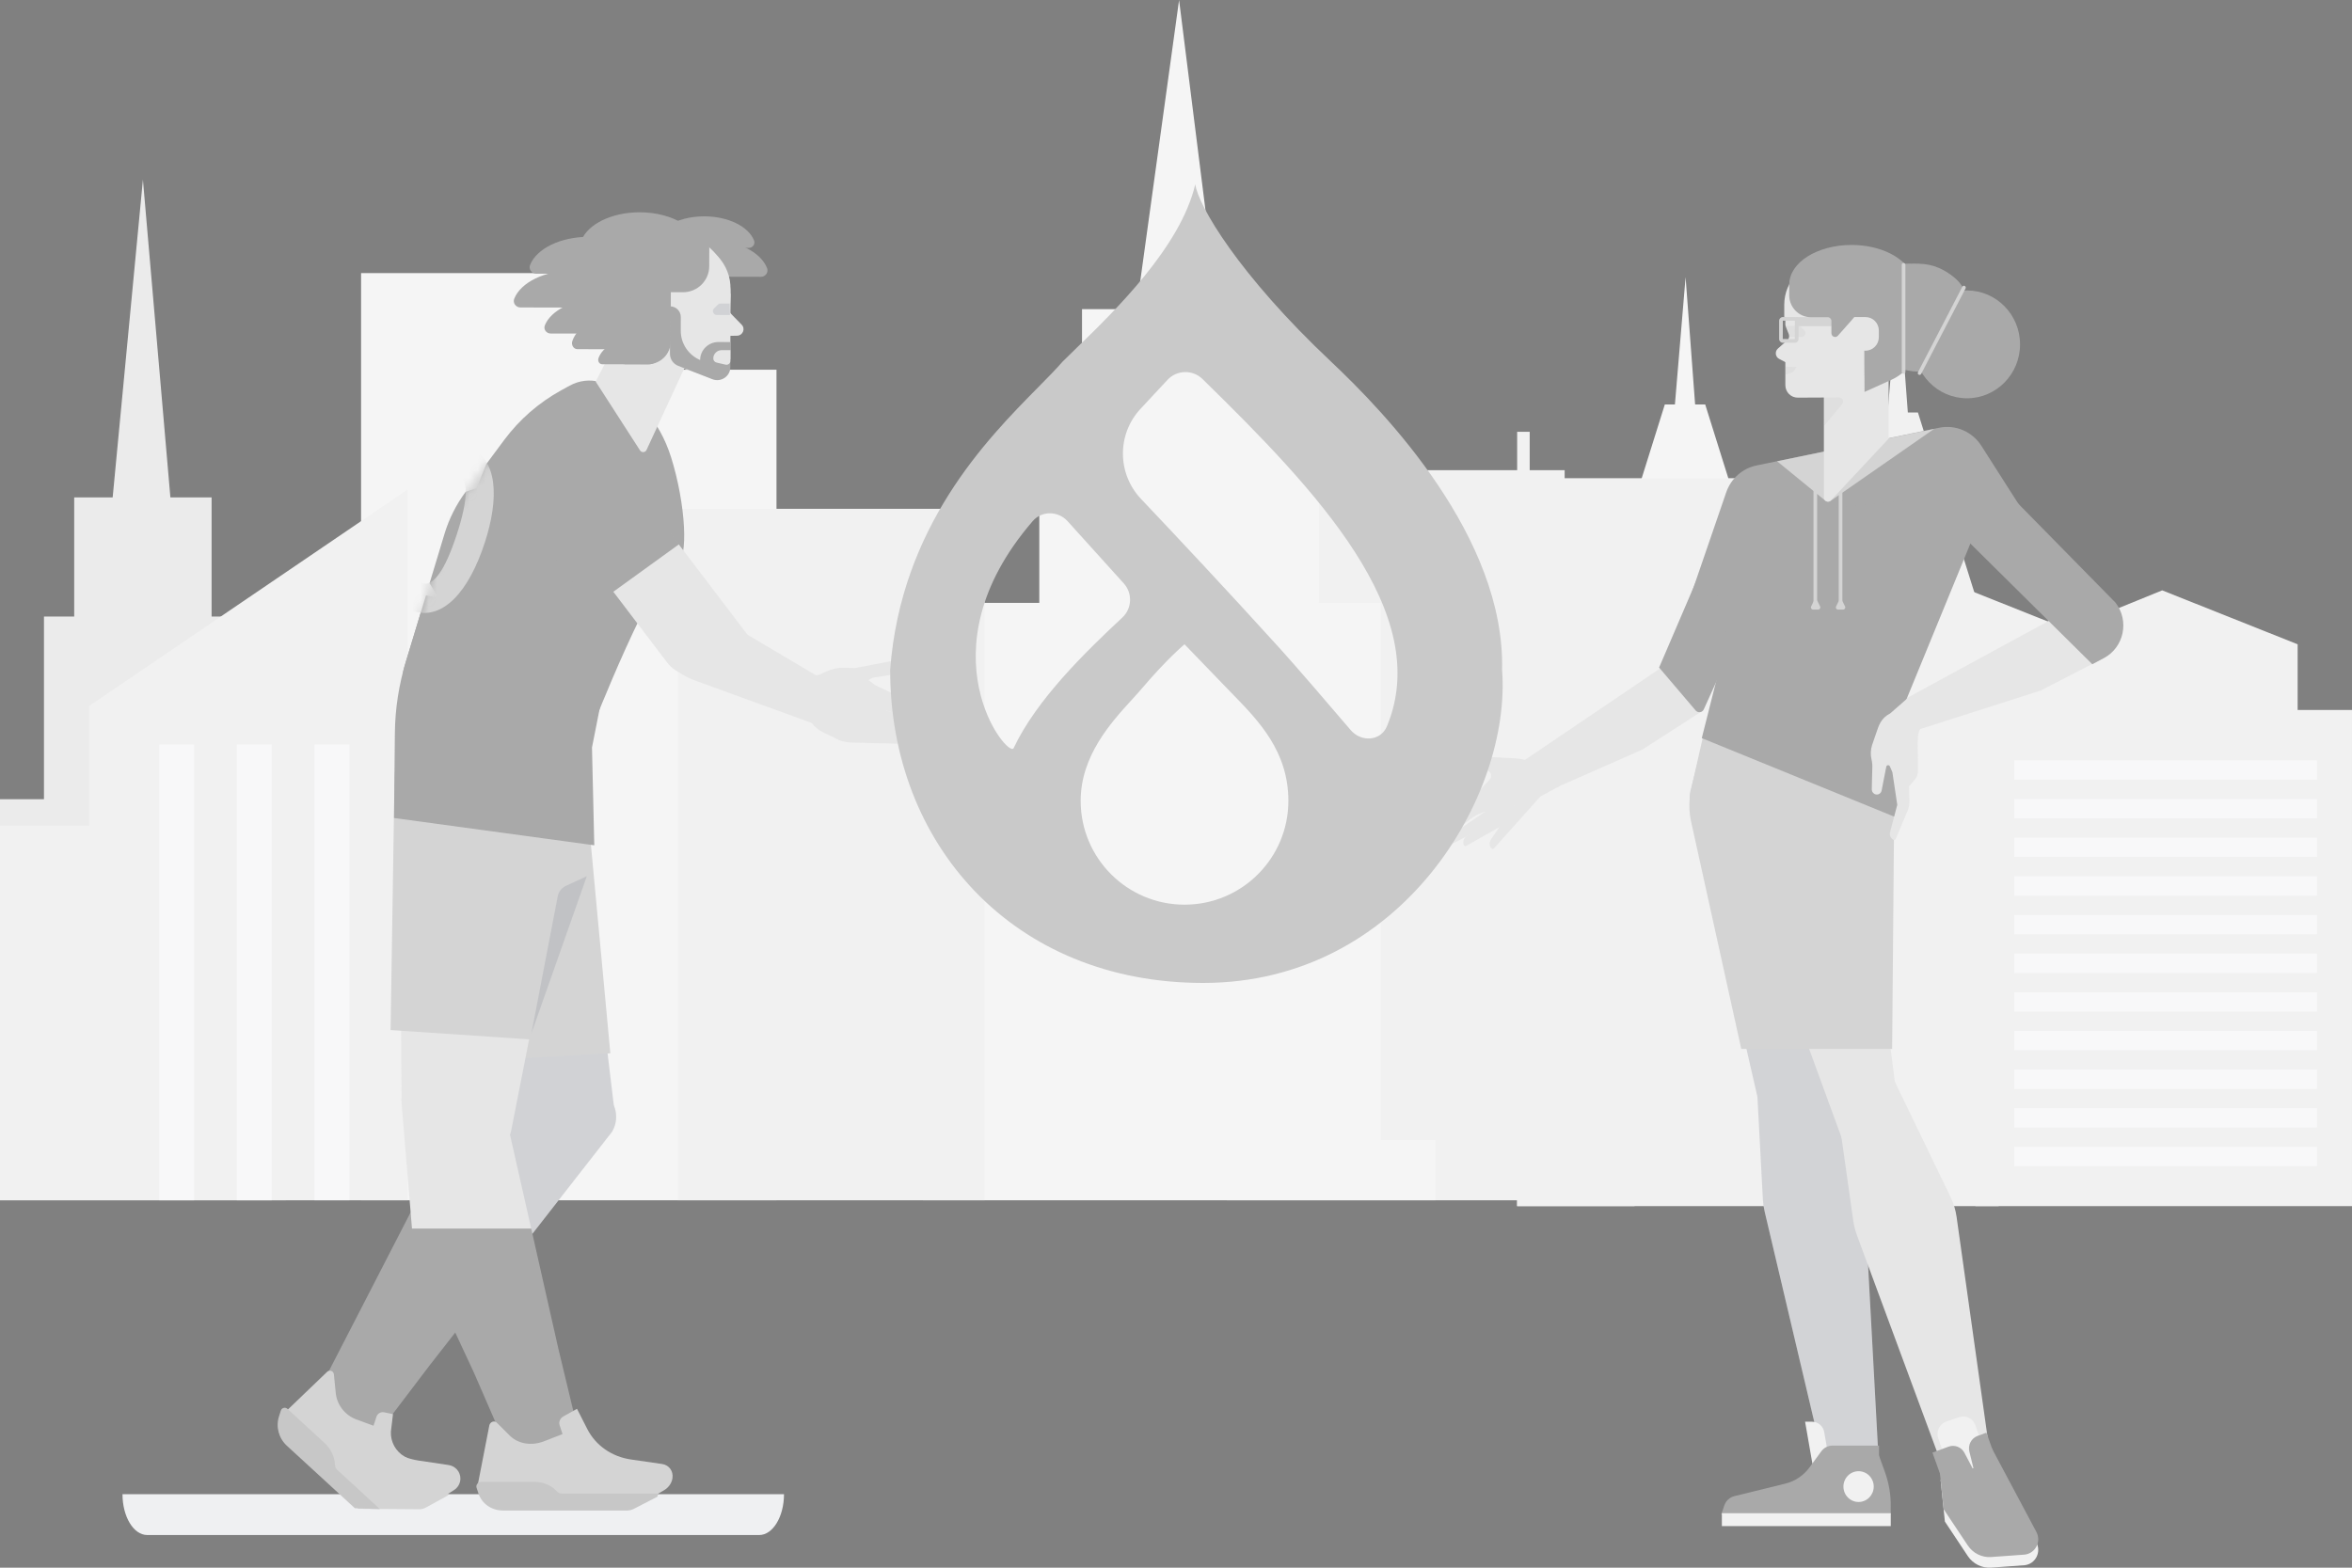 <svg width="288" height="192" viewBox="0 0 288 192" fill="none" xmlns="http://www.w3.org/2000/svg">
<rect x="0" y="0" width="288" height="192" fill="#808080" stroke="none"/>
<path d="M96 183C96 185.75 94.635 188 92.966 188H18.034C16.35 188 15 185.75 15 183H96Z" fill="#EFF0F2"/>
<g clip-path="url(#clip0_1073_15869)">
<path d="M35 97.883V147H0V97.883H5.384V75.508H9.084V60.916H13.796L17.5 22L20.864 60.916H25.912V75.508H29.616V97.883H35Z" fill="#EBEBEB"/>
<path d="M191.591 78.409V57.584H154.034V78.409H150.23V147.036H195.395V78.409H191.591Z" fill="#F1F1F1"/>
<path d="M216.217 73.202L208.801 49.537H207.565L206.399 33.938L205.092 49.537H203.856L196.44 73.202H193.968V160.761H218.689V73.202H216.217ZM78.443 45.278V33.445H44.213V162.654H95.082V45.278H78.443Z" fill="#F5F5F5"/>
<path d="M10.934 86.454V101.126H0V165.494H49.918V59.949L10.934 86.454Z" fill="#F1F1F1"/>
<path d="M169.099 139.622V73.834H161.492V52.062H156.263V37.864H149.131L144.377 0L139.148 37.864H132.492V52.062H127.262V73.834H119.656V140.095H113V150.507H175.754V139.622H169.099Z" fill="#F5F5F5"/>
<path d="M82.992 62.316H120.55V156.975H82.992V62.316Z" fill="#F1F1F1"/>
<path d="M29 91.188H33.279V165.968H29V91.188ZM19.492 91.188H23.771V165.968H19.492V91.188ZM38.509 91.188H42.787V165.968H38.509V91.188Z" fill="#F8F8F9"/>
<path d="M255.296 85.971V77.925L238.711 71.318L222.493 77.925V85.971H215.837V180.156H261.952V85.971H255.296Z" fill="#F1F1F1"/>
<path d="M220.592 92.143H257.674V94.509H220.592V92.143ZM220.592 96.876H257.674V99.242H220.592V96.876ZM220.592 101.608H257.674V103.975H220.592V101.608ZM220.592 106.341H257.674V108.708H220.592V106.341ZM220.592 111.074H257.674V113.44H220.592V111.074ZM220.592 115.807H257.674V118.173H220.592V115.807ZM220.592 120.54H257.674V122.906H220.592V120.54ZM220.592 125.273H257.674V127.639H220.592V125.273ZM220.592 130.006H257.674V132.372H220.592V130.006ZM220.592 134.739H257.674V137.105H220.592V134.739ZM220.592 139.471H257.674V141.838H220.592V139.471Z" fill="#F8F8F9"/>
</g>
<g clip-path="url(#clip1_1073_15869)">
<path d="M217.638 79.391V58.566H180.081V79.391H176.277V148.019H221.442V79.391H217.638Z" fill="#F1F1F1"/>
<path d="M242.265 74.184L234.849 50.52H233.612L232.447 34.92L231.14 50.52H229.904L222.488 74.184H220.016V161.744H244.737V74.184H242.265ZM104.49 46.26V34.428H70.261V163.637H121.13V46.26H104.49Z" fill="#F1F1F1"/>
<path d="M200.147 154.645V88.857H192.54V67.086H187.31V52.887H180.179L175.425 15.023L170.196 52.887H163.54V67.086H158.31V88.857H150.704V155.118H144.048V165.531H206.802V154.645H200.147Z" fill="#F1F1F1"/>
<path d="M281.344 86.955V78.909L264.759 72.303L248.541 78.909V86.955H241.885V181.14H288V86.955H281.344Z" fill="#F1F1F1"/>
<path d="M246.639 93.127H283.721V95.493H246.639V93.127ZM246.639 97.86H283.721V100.226H246.639V97.86ZM246.639 102.593H283.721V104.959H246.639V102.593ZM246.639 107.326H283.721V109.692H246.639V107.326ZM246.639 112.058H283.721V114.425H246.639V112.058ZM246.639 116.791H283.721V119.157H246.639V116.791ZM246.639 121.524H283.721V123.89H246.639V121.524ZM246.639 126.257H283.721V128.623H246.639V126.257ZM246.639 130.99H283.721V133.356H246.639V130.99ZM246.639 135.723H283.721V138.089H246.639V135.723ZM246.639 140.456H283.721V142.822H246.639V140.456Z" fill="#F8F8F9"/>
</g>
<g clip-path="url(#clip2_1073_15869)">
<path d="M68.464 88.78L70.504 96.562L75.334 136.816C75.334 136.816 61.934 139.313 61.895 139.08L49.08 97.636C48.298 95.107 49.893 92.464 52.514 91.944L68.464 88.78Z" fill="#E6E6E6"/>
<path d="M51.01 147.054L60.963 156.527L74.937 138.624C76.08 136.734 75.253 134.282 73.192 133.449L65.818 130.47L52.841 144.586C52.073 145.357 51.455 146.191 51.01 147.054Z" fill="#E6E6E6"/>
<path opacity="0.1" d="M74.937 138.624L62.745 154.244L52.575 167.271L48.425 172.737L44.724 177.612L44.253 178.23L44.09 178.45C44.013 178.414 43.402 178.163 42.556 177.823C42.225 177.689 41.863 177.541 41.479 177.389C40.8 177.111 40.067 176.816 39.37 176.538C37.795 175.902 36.433 175.361 36.433 175.361L36.492 175.249L37.469 173.351L38.112 172.101L39.415 169.568L39.822 168.784L41.184 166.134L43.683 161.286L51.01 147.054C51.277 146.539 51.602 146.033 51.987 145.545C52.25 145.218 52.535 144.896 52.843 144.587L60.889 135.831L49.082 97.635C48.299 95.11 49.892 92.464 52.512 91.945L68.465 88.779L70.506 96.565L75.163 135.378C75.593 136.39 75.561 137.59 74.937 138.624Z" fill="#1D2445"/>
<path d="M62.744 154.244L52.575 167.271L48.425 172.737L44.723 177.612L44.252 178.23L44.089 178.45C44.012 178.414 43.401 178.163 42.555 177.823C42.224 177.689 41.862 177.541 41.478 177.389C40.799 177.111 40.066 176.816 39.369 176.538C37.794 175.902 36.432 175.361 36.432 175.361L36.49 175.249L37.468 173.351L38.111 172.102L39.414 169.568L39.821 168.784L41.184 166.134L43.682 161.286L51.009 147.054C51.276 146.539 51.602 146.033 51.986 145.545L62.744 154.244Z" fill="#A9A9A9"/>
<path d="M49.495 81.71L51.526 74.988L53.509 72.919L52.6 71.434L54.428 65.385C54.987 63.534 55.864 61.792 57.02 60.236L58.357 59.779L59.562 56.814L61.742 53.881C63.598 51.383 65.976 49.311 68.715 47.804L69.753 47.233C70.891 46.607 72.239 46.43 73.488 46.795C77.803 48.056 80.749 51.49 82.173 56.002C83.96 61.663 84.364 68.599 82.843 69.002C80.095 69.73 72.475 89.226 72.475 89.226L53.014 86.995C50.435 86.7 48.752 84.171 49.495 81.71Z" fill="#A9A9A9"/>
<path d="M59.004 89.995L64.663 92.4C64.921 92.509 65.108 92.736 65.166 93.007L65.763 95.815C65.828 96.12 65.72 96.436 65.48 96.638L62.691 98.991C62.472 99.177 62.131 99.077 62.048 98.802L61.923 98.385C61.768 97.865 61.914 97.302 62.303 96.92L63.3 95.943L62.877 94.137L61.737 93.743L59.38 95.859C58.942 96.253 58.34 96.417 57.76 96.301L52.102 95.171L53.559 89.609L58.402 89.856C58.609 89.867 58.813 89.914 59.004 89.995Z" fill="#E6E6E6"/>
<path d="M79.415 33.873C79.421 31.372 82.72 29.351 86.784 29.361C90.25 29.369 93.153 30.851 93.928 32.839C94.129 33.354 93.727 33.906 93.169 33.904L79.415 33.873Z" fill="#A9A9A9"/>
<path d="M79.98 30.337C79.984 28.207 82.793 26.488 86.252 26.495C89.204 26.502 91.675 27.764 92.335 29.456C92.505 29.895 92.163 30.364 91.689 30.363L79.98 30.337Z" fill="#A9A9A9"/>
<path d="M89.361 35.443L89.394 44.841C89.364 45.952 88.247 46.711 87.187 46.341L77.359 42.91L89.361 35.443Z" fill="#E6E6E6"/>
<path d="M88.573 41.151L90.256 41.114C90.957 41.099 91.304 40.266 90.817 39.767L88.687 37.583L88.573 41.151Z" fill="#E6E6E6"/>
<path d="M83.812 29.573L83.596 29.567C82.681 29.543 81.92 30.256 81.895 31.16L81.737 36.849L89.405 37.056L89.449 35.463C89.537 32.297 87.013 29.659 83.812 29.573Z" fill="#E6E6E6"/>
<path d="M78.537 35.171L86.683 38.858L79.166 55.11C79.017 55.433 78.566 55.464 78.373 55.165L72.939 46.733L75.361 42.035L78.537 35.171Z" fill="#E6E6E6"/>
<path d="M89.285 42.017L84.479 41.887L84.646 35.842L89.453 35.973L89.285 42.017Z" fill="#E6E6E6"/>
<path d="M81.772 28.39L79.496 28.384C77.008 28.378 74.988 30.368 74.982 32.829L74.956 43.966L89.431 43.998L89.45 36.02C89.459 31.816 86.022 28.399 81.772 28.39Z" fill="#E6E6E6"/>
<path opacity="0.1" d="M89.344 37.175L88.243 37.172C88.115 37.172 87.992 37.222 87.901 37.312L87.442 37.764C87.137 38.064 87.351 38.579 87.781 38.58L89.38 38.583" fill="#1D2445"/>
<path d="M83.364 38.824L83.36 40.511C83.356 42.067 84.288 43.475 85.732 44.093C85.734 42.873 86.737 41.886 87.97 41.889L89.436 41.892L89.429 44.968C89.426 46.089 88.283 46.856 87.229 46.444L83.052 44.811C82.436 44.57 82.033 43.981 82.034 43.327L82.048 37.516C82.776 37.518 83.366 38.103 83.364 38.824Z" fill="#A9A9A9"/>
<path d="M87.747 44.407L88.854 44.662C89.148 44.73 89.43 44.509 89.431 44.21L89.434 42.886L88.373 42.883C87.804 42.882 87.342 43.337 87.341 43.899C87.34 44.141 87.508 44.352 87.747 44.407Z" fill="#E6E6E6"/>
<path d="M76.226 42.88L79.797 44.46L79.832 29.487C79.835 28.609 79.116 27.895 78.228 27.893L77.504 27.891C74.057 27.883 71.413 30.914 71.924 34.286L72.489 38.014C72.815 40.161 74.223 41.995 76.226 42.88Z" fill="#A9A9A9"/>
<path d="M76.528 29.897L82.157 29.91L82.13 41.831C82.126 43.37 80.862 44.615 79.306 44.611L76.494 44.605L76.528 29.897Z" fill="#A9A9A9"/>
<path d="M80.225 28.863L86.853 28.878L86.844 32.617C86.84 34.374 85.396 35.796 83.62 35.792L80.209 35.784L80.225 28.863Z" fill="#A9A9A9"/>
<path d="M77.475 37.687C77.481 35.185 74.192 33.15 70.128 33.141C66.661 33.133 63.752 34.602 62.968 36.587C62.765 37.101 63.164 37.654 63.722 37.655L77.475 37.687Z" fill="#A9A9A9"/>
<path d="M80.203 40.875C80.208 38.549 77.15 36.657 73.372 36.648C70.148 36.641 67.443 38.007 66.714 39.852C66.525 40.33 66.897 40.844 67.415 40.846L80.203 40.875Z" fill="#A9A9A9"/>
<path d="M78.424 42.78C80.385 42.784 80.994 40.173 79.237 39.312C78.28 38.843 77.12 38.566 75.869 38.564C73.067 38.557 70.715 39.924 70.081 41.77C69.916 42.247 70.239 42.761 70.69 42.763L78.424 42.78Z" fill="#A9A9A9"/>
<path d="M79.428 44.624C80.873 44.627 81.321 42.704 80.026 42.069C79.322 41.723 78.467 41.52 77.546 41.518C75.481 41.514 73.748 42.52 73.281 43.88C73.16 44.231 73.398 44.611 73.73 44.611L79.428 44.624Z" fill="#A9A9A9"/>
<path d="M79.415 33.554C79.421 31.053 76.131 29.018 72.067 29.009C68.601 29 65.691 30.47 64.907 32.454C64.704 32.968 65.103 33.522 65.661 33.523L79.415 33.554Z" fill="#A9A9A9"/>
<path d="M85.695 30.546C85.701 28.045 82.411 26.009 78.348 26C74.881 25.992 71.971 27.461 71.187 29.446C70.985 29.96 71.384 30.513 71.941 30.514L85.695 30.546Z" fill="#A9A9A9"/>
<path d="M71.267 91.773L74.737 129L57.714 129.956L52.791 95.55L71.267 91.773Z" fill="#D4D4D4"/>
<path d="M116.977 88.873C116.763 89.274 116.232 89.489 115.684 89.356L107.54 86.697L107.182 83.923L116.814 88.491C116.965 88.549 117.039 88.717 116.98 88.866C116.979 88.868 116.977 88.87 116.977 88.873Z" fill="#E6E6E6"/>
<path d="M115.431 89.405C115.28 89.834 114.788 90.124 114.226 90.073L105.773 88.638L105.002 85.946L115.213 89.052C115.371 89.088 115.469 89.243 115.433 89.399C115.433 89.401 115.432 89.403 115.431 89.405Z" fill="#E6E6E6"/>
<path d="M113.776 89.862C113.674 90.305 113.217 90.647 112.653 90.658L104.091 90.155L103.024 87.564L113.52 89.535C113.68 89.553 113.795 89.697 113.777 89.855C113.777 89.858 113.777 89.86 113.776 89.862Z" fill="#E6E6E6"/>
<path d="M111.45 90.299C111.382 90.727 110.957 91.069 110.402 91.098L104.143 90.936C102.786 90.901 101.537 90.12 100.931 88.928L100.675 88.422L111.172 89.992C111.332 90.004 111.456 90.138 111.45 90.291C111.45 90.293 111.45 90.296 111.45 90.299Z" fill="#E6E6E6"/>
<path d="M103.48 90.493L105.843 87.218C106.364 85.772 105.594 84.167 104.133 83.652L101.911 82.868C100.449 82.352 96.671 82.887 96.149 84.333L99.39 88.539C99.779 89.044 100.284 89.451 100.862 89.726L102.823 90.66C103.054 90.769 103.332 90.699 103.48 90.493Z" fill="#E6E6E6"/>
<path d="M100.041 82.768L107.171 85.283L106.638 85.063C106.587 85.042 106.538 85.017 106.49 84.987C105.999 84.686 105.849 84.047 106.152 83.561L106.157 83.543C106.349 83.24 106.665 83.033 107.023 82.976L108.735 82.713C109.168 82.652 109.579 82.474 109.918 82.201C110.144 82.007 110.33 81.778 110.417 81.537C110.464 81.408 110.483 81.277 110.465 81.144C110.462 81.126 110.459 81.108 110.454 81.091C110.388 80.875 110.159 80.751 109.939 80.815L104.707 81.818L103.437 81.78C102.658 81.753 101.883 81.91 101.177 82.238L100.116 82.736C100.091 82.748 100.067 82.758 100.041 82.768Z" fill="#E6E6E6"/>
<path d="M102.82 90.474C105.08 91.318 107.499 90.276 108.223 88.146C108.947 86.016 108.76 84.637 105.442 82.762C103.345 81.576 100.763 82.961 100.039 85.09C99.315 87.22 100.56 89.631 102.82 90.474Z" fill="#E6E6E6"/>
<path d="M102.806 84.417L87.996 75.648L80.752 79.503L82.343 81.716C83.269 82.514 84.349 83.118 85.517 83.49L100.521 88.954L102.806 84.417Z" fill="#E6E6E6"/>
<path d="M86.219 82.072C84.904 83.118 82.868 82.688 81.67 81.113L68.264 63.481C66.068 60.593 66.241 56.697 68.65 54.779L69.307 54.257C70.81 53.06 73.14 53.552 74.509 55.353L91.58 77.805L86.219 82.072Z" fill="#E6E6E6"/>
<path d="M66.151 89.907L70.995 95.785L62.598 138.446C62.237 140.279 60.348 141.395 58.546 140.839C56.597 140.238 54.166 139.438 52.271 138.806C50.429 138.192 49.185 136.49 49.172 134.566L48.869 90.559L66.151 89.907Z" fill="#E6E6E6"/>
<path d="M50.447 150.47V150.465L49.167 135.025C49.094 134.116 49.443 133.225 50.117 132.603L55.245 127.866C57.209 126.832 59.648 127.772 60.386 129.85L65.047 150.465C65.047 150.465 64.569 151.43 63.177 151.516C60.321 151.692 55.527 151.939 52.853 151.801C51.688 151.741 50.472 150.713 50.447 150.47Z" fill="#E6E6E6"/>
<path d="M71.52 93.207L65.252 127.326L47.828 126.152L48.313 95.025C48.336 93.526 49.603 92.34 51.117 92.4L71.52 93.207Z" fill="#D4D4D4"/>
<path d="M75.254 77.538L72.488 91.554L72.769 103.525L48.247 100.184L48.352 89.795C48.382 86.812 48.839 83.848 49.709 80.992L52.167 72.924L75.254 77.538Z" fill="#A9A9A9"/>
<path d="M60.707 58.483L71.424 50.734L83.174 66.637L72.457 74.386L60.707 58.483Z" fill="#A9A9A9"/>
<path opacity="0.1" d="M65.07 126.559L68.292 109.776C68.4 109.211 68.777 108.731 69.305 108.488L71.859 107.308L65.07 126.559Z" fill="#1D2445"/>
<mask id="mask0_1073_15869" style="mask-type:luminance" maskUnits="userSpaceOnUse" x="49" y="46" width="35" height="44">
<path d="M49.26 82.487L54.151 66.299C54.893 63.844 56.056 61.533 57.591 59.468L61.681 53.965C63.577 51.412 66.008 49.294 68.807 47.754L69.872 47.168C70.934 46.583 72.189 46.43 73.358 46.758C77.745 47.987 80.735 51.445 82.173 56.002C83.96 61.663 84.364 68.599 82.843 69.002C80.095 69.731 72.475 89.227 72.475 89.227L52.2 86.902C50.045 86.655 48.639 84.543 49.26 82.487Z" fill="white"/>
</mask>
<g mask="url(#mask0_1073_15869)">
<path d="M50.552 74.842C46.793 73.643 46.609 68.599 48.38 63.089C50.222 57.437 53.433 53.574 57.192 54.773C61.063 56.008 61.097 61.136 59.362 66.459C57.412 72.441 54.245 76.02 50.574 74.849L50.552 74.842ZM51.74 71.424C53.061 71.845 54.498 69.86 55.941 65.434C57.345 61.128 57.392 58.633 56.026 58.198C54.751 57.791 53.234 59.717 51.801 64.114C50.316 68.593 50.42 71.003 51.718 71.417L51.74 71.424Z" fill="#D4D4D4"/>
</g>
<path d="M71.637 178.772C71.56 178.808 70.977 179.108 70.171 179.533C69.854 179.699 69.51 179.882 69.144 180.075C68.496 180.415 67.795 180.786 67.134 181.136C65.636 181.932 64.342 182.617 64.342 182.617L64.292 182.505L63.441 180.549L62.88 179.26L61.744 176.65L61.396 175.84L60.206 173.109L58.033 168.113L51.195 153.438C50.81 152.551 50.557 151.544 50.448 150.47V150.465H65.048L68.37 165.171L69.967 171.819L71.393 177.751L71.574 178.503L71.637 178.772Z" fill="#A9A9A9"/>
<path d="M79.337 183.678L81.328 182.505C81.877 182.181 82.259 181.628 82.343 181.035C82.467 180.162 81.924 179.422 81.068 179.299L77.293 178.754C74.907 178.41 72.939 177.037 71.899 174.991L70.654 172.541L68.997 173.463C68.598 173.685 68.392 174.145 68.519 174.531L68.881 175.638L66.61 176.52C65.072 177.117 63.441 176.842 62.408 175.811L60.813 174.22C60.534 173.941 60.001 174.15 59.919 174.571L58.525 181.732L58.604 182.404C58.671 182.983 59.163 183.423 59.753 183.43L79.337 183.678Z" fill="#D4D4D4"/>
<path d="M58.353 182.203L58.589 182.912C59.016 184.187 60.197 185 61.622 185H76.77C77.061 185 77.358 184.926 77.632 184.785L80.432 183.34C80.642 183.232 80.564 182.918 80.328 182.918H68.778C68.558 182.918 68.358 182.832 68.221 182.68C67.535 181.915 66.53 181.486 65.42 181.486H58.915C58.541 181.485 58.241 181.869 58.353 182.203Z" fill="#C7C7C7"/>
<path d="M34.293 174.235L39.235 178.894L45.489 184.79C45.86 184.803 47.998 184.659 47.998 184.659L49.899 178.599L49.543 178.394C48.452 177.764 47.805 176.585 47.865 175.337L48.121 173.191L47.03 172.969C46.626 172.888 46.227 173.12 46.099 173.506L45.736 174.614L43.656 173.851C42.248 173.336 41.258 172.069 41.111 170.59L40.883 168.306C40.844 167.907 40.354 167.729 40.062 168.008L37.248 170.71L35.267 172.613L35.096 172.777L34.293 174.235Z" fill="#D4D4D4"/>
<path d="M39.429 176.951L40.525 181.464L48.381 183.491L53.832 183.601H53.845L53.93 183.547L54.981 182.882L55.595 182.493C56.078 182.188 56.372 181.662 56.376 181.095C56.379 180.679 56.227 180.294 55.97 179.995C55.714 179.699 55.351 179.489 54.936 179.427L51.262 178.879C50.095 178.706 48.993 178.283 48.028 177.657C47.075 177.038 46.253 176.219 45.629 175.244L42.664 173.763C42.312 173.972 42.174 174.409 42.345 174.781L42.831 175.841L40.776 176.667C40.339 176.845 39.882 176.939 39.429 176.951Z" fill="#D4D4D4"/>
<path d="M43.84 182.799L43.824 184.787L51.33 184.844C51.608 184.846 51.882 184.777 52.126 184.645L54.811 183.176C54.953 183.098 54.898 182.883 54.735 182.882L43.84 182.799Z" fill="#D4D4D4"/>
<path d="M35.122 177.061L39.843 181.398L43.453 184.717C44.123 184.741 44.834 184.765 45.489 184.791C45.859 184.803 46.21 184.817 46.529 184.829L41.289 180.012C41.134 179.87 41.043 179.674 41.031 179.466C41.004 178.944 40.875 178.436 40.656 177.97C40.436 177.504 40.127 177.079 39.738 176.723L38.411 175.502L35.267 172.614L35.188 172.541C34.928 172.302 34.503 172.413 34.394 172.748L34.165 173.46C33.753 174.742 34.126 176.144 35.122 177.061Z" fill="#C7C7C7"/>
</g>
<g clip-path="url(#clip3_1073_15869)">
<path d="M209.377 87.408L206.988 96.896C206.863 97.393 206.859 97.918 206.977 98.43L215.23 134.48C215.23 134.48 223.405 135.186 223.393 134.955L223.888 134.976L222.016 108.938L221.167 87.896L209.377 87.408Z" fill="#E6E6E6"/>
<path d="M214.954 129.752L215.861 146.889C215.888 147.388 215.959 147.885 216.075 148.374L223.322 179.106C223.322 179.106 230.291 179.087 230.051 179.1L228.311 146.933C228.26 146.001 228.052 145.075 227.696 144.197L222.758 132.041L214.954 129.752Z" fill="#E6E6E6"/>
<g opacity="0.1">
<path d="M228.311 146.934C228.26 146.001 228.052 145.076 227.696 144.198L223.843 134.71L222.016 108.938L221.167 87.896L209.377 87.408L206.988 96.896C206.863 97.393 206.859 97.918 206.977 98.43L215.197 134.336L215.862 146.889C215.888 147.388 215.959 147.885 216.075 148.374L223.322 179.106C223.322 179.106 229.841 179.089 230.052 179.099L228.311 146.934Z" fill="#1D2445"/>
</g>
<path d="M185.888 98.512L184.447 94.609L203.715 81.57L208.432 87.084L201.105 91.801L185.888 98.512Z" fill="#E6E6E6"/>
<path d="M187.06 98.396L190.998 96.256L188.996 94.712L188.883 94.56C188.49 94.055 188.001 93.652 187.449 93.369C186.899 93.082 186.29 92.919 185.659 92.895L185.661 92.887L179.097 92.517C178.95 92.502 178.814 92.592 178.769 92.733C178.764 92.749 178.758 92.766 178.756 92.781C178.688 93.113 178.896 93.438 179.223 93.508L182.101 94.357C182.215 94.393 182.319 94.457 182.403 94.546C182.656 94.82 182.643 95.253 182.372 95.515L179.088 99.037L180.508 99.963L181.166 99.66C181.489 99.512 181.827 99.401 182.174 99.325L185.378 98.64C185.644 98.582 185.914 98.567 186.178 98.594C186.483 98.623 186.79 98.544 187.06 98.396Z" fill="#E6E6E6"/>
<path d="M176.129 102.942C175.924 102.642 175.963 102.188 176.253 101.849L181.049 97.07L183.047 98.108L176.456 102.967C176.361 103.052 176.216 103.043 176.133 102.946C176.132 102.945 176.13 102.943 176.129 102.942Z" fill="#E6E6E6"/>
<path d="M177.261 103.392C177.111 103.06 177.229 102.62 177.574 102.339L183.413 98.321L185.327 99.455L177.579 103.476C177.47 103.542 177.329 103.507 177.264 103.397C177.263 103.395 177.262 103.394 177.261 103.392Z" fill="#E6E6E6"/>
<path d="M179.251 103.507C179.088 103.181 179.189 102.738 179.523 102.443L184.925 98.384L186.881 99.439L179.572 103.578C179.466 103.649 179.324 103.619 179.254 103.512C179.253 103.511 179.252 103.509 179.251 103.507Z" fill="#E6E6E6"/>
<path d="M182.627 103.925C182.371 103.67 182.326 103.217 182.549 102.828L186.386 97.225L188.573 97.588L182.953 103.888C182.876 103.989 182.732 104.007 182.632 103.928C182.63 103.928 182.629 103.927 182.627 103.925Z" fill="#E6E6E6"/>
<path d="M234.089 89.622L233.024 85.747L253.433 74.644L257.608 80.592L249.87 84.575L234.089 89.622Z" fill="#E6E6E6"/>
<path d="M209.043 88.993H232.072L242.974 62.421H219.493L209.043 88.993Z" fill="#A9A9A9"/>
<path d="M206.829 73.522L248.349 63.583L242.613 54.596C241.499 52.851 239.447 51.976 237.44 52.39L215.087 57.005C213.365 57.36 211.955 58.611 211.375 60.296L206.829 73.522Z" fill="#A9A9A9"/>
<path d="M211.876 61.424L203.155 81.757L207.635 87.018C207.919 87.352 208.448 87.275 208.629 86.875L219.754 62.313L211.876 61.424Z" fill="#A9A9A9"/>
<path d="M243.777 58.271L259.035 73.801C260.771 76.018 260.086 79.294 257.613 80.603L256.201 81.351L236.863 62.21L243.777 58.271Z" fill="#A9A9A9"/>
<path d="M231.361 131.117L238.845 146.606C239.215 147.373 239.465 148.194 239.583 149.04L243.832 179.28C243.832 179.28 237.954 180.574 238.182 180.497L227.399 151.34C227.174 150.73 227.014 150.097 226.923 149.453L225.035 136.105L231.361 131.117Z" fill="#E6E6E6"/>
<path d="M215.171 92.311L212.05 102.555L226.11 140.997C226.11 140.997 232.592 137.162 232.592 136.931L226.934 92.799L215.171 92.311Z" fill="#E6E6E6"/>
<path d="M221.944 179.358H224.064L223.373 175.391C223.246 174.657 222.618 174.122 221.884 174.122H221.032L221.944 179.358Z" fill="#F1F1F1"/>
<path d="M229.96 178.253H222.716V180.929H229.96V178.253Z" fill="#E6E6E6"/>
<path d="M221.406 185.494H231.512L231.521 184.46C231.534 183.047 231.296 181.642 230.818 180.315L229.889 177.733L221.405 180.899L221.406 185.494Z" fill="#A9A9A9"/>
<path d="M230.084 177.043V180.989C229.854 180.989 223.801 184.35 223.638 184.516L222.675 185.495H210.758L211.142 184.373C211.336 183.805 211.801 183.377 212.376 183.236L218.618 181.703C219.802 181.412 220.847 180.71 221.574 179.717L223.009 177.756C223.337 177.308 223.855 177.044 224.405 177.044H230.084V177.043Z" fill="#A9A9A9"/>
<path d="M231.522 185.328H210.841V186.907H231.522V185.328Z" fill="#F1F1F1"/>
<path d="M227.581 183.953C228.606 183.953 229.437 183.109 229.437 182.068C229.437 181.027 228.606 180.183 227.581 180.183C226.556 180.183 225.726 181.027 225.726 182.068C225.726 183.109 226.556 183.953 227.581 183.953Z" fill="#F1F1F1"/>
<path d="M231.692 90.411H208.488L207.083 96.65C206.789 97.959 206.786 99.318 207.075 100.628L213.216 128.463H231.691L231.944 98.638L231.692 90.411Z" fill="#D4D4D4"/>
<path d="M216.143 63.06L210.887 66.922C209.776 67.739 209.273 69.166 209.622 70.514L211.317 77.068C211.461 77.624 211.463 78.208 211.322 78.765L208.381 90.402L232.404 100.204L232.35 87.615L234.746 61.204L216.143 63.06Z" fill="#A9A9A9"/>
<path d="M240.955 190.575C241.594 191.534 242.689 192.074 243.827 191.992L247.915 191.696C249.23 191.555 249.984 190.103 249.354 188.921L243.893 178.666L237.623 181.24L238.15 186.352L240.955 190.575Z" fill="#F1F1F1"/>
<path d="M240.955 189.277C241.594 190.237 242.689 190.777 243.826 190.694L247.914 190.398C249.23 190.258 249.983 188.805 249.354 187.623L243.893 177.368L237.474 179.731L238.001 184.842L240.955 189.277Z" fill="#A9A9A9"/>
<path d="M243.461 179.164L238.915 180.768L237.337 176.151C237.051 175.316 237.486 174.404 238.308 174.114L239.877 173.561C240.699 173.27 241.597 173.712 241.882 174.547L243.461 179.164Z" fill="#F1F1F1"/>
<path d="M242.028 181.367L244.961 180.282L243.233 175.462L242.151 175.862C241.384 176.146 240.951 176.973 241.148 177.778L242.028 181.367Z" fill="#A9A9A9"/>
<path d="M238.354 182.727L242.298 181.267L240.548 177.939C240.174 177.227 239.341 176.903 238.593 177.179L236.626 177.907L238.354 182.727Z" fill="#A9A9A9"/>
<path d="M239.499 85.373L235.889 88.38C235.261 88.819 234.874 89.534 234.847 90.308L234.819 91.074L234.859 94.412C234.866 94.799 234.73 95.175 234.478 95.466L233.759 96.303L233.81 98.087C233.825 98.495 233.75 98.9 233.591 99.275L232.127 102.752C232.084 102.857 231.965 102.906 231.862 102.862C231.86 102.861 231.859 102.86 231.857 102.86L231.848 102.855C231.511 102.68 231.339 102.29 231.436 101.918L232.318 98.569L231.719 94.569L231.407 93.85C231.366 93.76 231.274 93.705 231.177 93.715C231.076 93.726 230.993 93.802 230.972 93.903C230.842 94.515 230.464 96.48 230.404 96.811C230.348 97.138 230.041 97.358 229.718 97.301C229.71 97.3 229.703 97.298 229.696 97.297C229.422 97.243 229.218 97.008 229.198 96.725C229.198 96.725 229.226 95.107 229.263 94.079C229.281 93.718 229.247 93.355 229.164 93.002C229.031 92.428 229.055 91.828 229.23 91.266L229.758 89.725C230.059 88.847 230.315 87.958 231.456 87.37L233.577 85.516L239.499 85.373Z" fill="#E6E6E6"/>
<path d="M224.179 61.327L236.822 52.533L217.605 56.495L223.489 61.3C223.688 61.462 223.969 61.474 224.179 61.327Z" fill="#D4D4D4"/>
<path d="M225.598 60.21H225.154V73.641H225.598V60.21Z" fill="#D4D4D4"/>
<path d="M222.505 59.91H222.062V74.015H222.505V59.91Z" fill="#D4D4D4"/>
<path d="M225.691 74.658H225.061C224.866 74.658 224.74 74.449 224.827 74.272L225.142 73.632C225.238 73.436 225.514 73.436 225.611 73.632L225.926 74.272C226.013 74.449 225.886 74.658 225.691 74.658Z" fill="#D4D4D4"/>
<path d="M222.636 74.658H222.007C221.812 74.658 221.685 74.449 221.772 74.272L222.087 73.632C222.184 73.436 222.459 73.436 222.556 73.632L222.871 74.272C222.958 74.449 222.832 74.658 222.636 74.658Z" fill="#D4D4D4"/>
<path d="M234.901 45.508C238.491 45.508 241.401 42.552 241.401 38.905C241.401 35.258 238.491 32.302 234.901 32.302C231.311 32.302 228.401 35.258 228.401 38.905C228.401 42.552 231.311 45.508 234.901 45.508Z" fill="#A9A9A9"/>
<path d="M223.332 60.94V45.984H227.555H231.26V53.725L224.192 61.288C223.882 61.62 223.332 61.397 223.332 60.94Z" fill="#E6E6E6"/>
<path d="M224.601 36.649H220.214V42.314H224.601V36.649Z" fill="#E6E6E6"/>
<path d="M229.77 32.577H224.304V43.908H229.77V32.577Z" fill="#A9A9A9"/>
<path d="M231.589 46.52L228.229 48.037V33.588C228.229 32.74 228.906 32.053 229.741 32.053H230.421C233.659 32.053 236.138 34.983 235.65 38.236L235.111 41.833C234.8 43.903 233.473 45.67 231.589 46.52Z" fill="#A9A9A9"/>
<path d="M218.614 37.008V39.711C218.614 39.809 218.632 39.907 218.668 39.998L219.021 40.889C219.139 41.188 219.061 41.53 218.825 41.746L218.613 41.939V47.166C218.613 48.016 219.294 48.705 220.131 48.701L228.312 48.662L228.273 41.545L218.614 37.008Z" fill="#E6E6E6"/>
<path d="M219.94 45.053L217.851 43.951C217.379 43.702 217.301 43.048 217.701 42.692L219.94 40.703V45.053Z" fill="#E6E6E6"/>
<path opacity="0.1" d="M219.072 41.257H220.627C221.031 41.257 221.233 40.761 220.947 40.47L220.517 40.033C220.431 39.946 220.316 39.898 220.196 39.898H218.642L219.078 40.958L219.072 41.257Z" fill="#A9A9A9"/>
<path opacity="0.1" d="M219.96 44.939L219.787 45.282C219.693 45.469 219.527 45.609 219.328 45.668L218.645 45.872V44.921L219.96 44.939Z" fill="#A9A9A9"/>
<path d="M226.701 39.955H220.001L219.85 38.829H226.701V39.955Z" fill="#D4D4D4"/>
<path d="M228.433 42.947H224.36V38.832H228.433C229.332 38.832 230.062 39.573 230.062 40.487V41.292C230.062 42.206 229.333 42.947 228.433 42.947Z" fill="#E6E6E6"/>
<path d="M223.768 31.963H223.966C224.8 31.963 225.477 32.651 225.477 33.498V38.831H218.479V37.337C218.479 34.369 220.847 31.963 223.768 31.963Z" fill="#E6E6E6"/>
<path d="M219.771 39.279L219.781 39.289L219.771 41.529L218.296 41.519L218.306 39.279H219.771ZM219.771 38.829H218.306C218.055 38.829 217.853 39.035 217.853 39.289V41.519C217.853 41.774 218.056 41.98 218.306 41.98H219.771C220.022 41.98 220.224 41.773 220.224 41.519V39.289C220.225 39.035 220.022 38.829 219.771 38.829Z" fill="#D4D4D4"/>
<path d="M226.905 36.656C226.905 34.242 230.001 32.285 233.82 32.285C237.077 32.285 239.808 33.71 240.541 35.627C240.731 36.123 240.354 36.656 239.83 36.656H226.905Z" fill="#A9A9A9"/>
<path d="M219.102 34.815C219.102 32.156 222.512 30 226.719 30C230.308 30 233.317 31.569 234.124 33.681C234.332 34.228 233.918 34.815 233.34 34.815H219.102Z" fill="#A9A9A9"/>
<path opacity="0.1" d="M223.394 48.666L225.191 48.673C225.615 48.675 225.844 49.179 225.569 49.507L223.344 52.167" fill="#A9A9A9"/>
<path d="M240.853 48.779C244.443 48.779 247.353 45.823 247.353 42.176C247.353 38.53 244.443 35.574 240.853 35.574C237.264 35.574 234.354 38.53 234.354 42.176C234.354 45.823 237.264 48.779 240.853 48.779Z" fill="#A9A9A9"/>
<path d="M233.09 45.78C232.968 45.78 232.868 45.679 232.868 45.555V32.43C232.868 32.305 232.968 32.205 233.09 32.205C233.212 32.205 233.312 32.305 233.312 32.43V45.555C233.312 45.679 233.212 45.78 233.09 45.78Z" fill="#D4D4D4"/>
<path d="M235.05 45.918C235.015 45.918 234.98 45.909 234.946 45.892C234.838 45.834 234.797 45.697 234.854 45.587L240.288 35.115C240.345 35.005 240.479 34.963 240.588 35.021C240.696 35.079 240.737 35.215 240.68 35.325L235.246 45.797C235.206 45.874 235.129 45.918 235.05 45.918Z" fill="#D4D4D4"/>
<path d="M220.886 33.114H226.022V38.148C226.74 38.206 227.427 38.25 227.528 38.216C227.682 38.164 226.06 39.989 225.043 41.121C224.764 41.431 224.256 41.229 224.256 40.808V39.311C224.256 39.057 224.053 38.851 223.803 38.851H221.747C220.277 38.851 219.086 37.641 219.086 36.148V34.943C219.086 33.933 219.892 33.114 220.886 33.114Z" fill="#A9A9A9"/>
</g>
<path fill-rule="evenodd" clip-rule="evenodd" d="M146.36 22.564C146.686 25.108 151.65 33.621 162.975 44.28C169.627 50.541 184.3 65.801 183.929 82.039C185.104 97.299 171.731 120.384 147.324 120.384C124.043 120.384 108.979 103.364 109 82.039C110.315 64.459 120.858 53.779 127.107 47.447C128.3 46.239 129.336 45.19 130.122 44.28C130.601 43.8 131.177 43.242 131.822 42.616C136.428 38.151 144.575 30.252 146.36 22.564ZM139.653 50.074L142.957 46.525C144.104 45.293 146.041 45.244 147.245 46.422C161.132 60.015 175.585 75.126 169.825 88.957C169.064 90.784 166.677 90.921 165.391 89.417C162.726 86.296 158.671 81.573 156.787 79.494C150.318 72.355 143.976 65.598 139.719 61.108C136.793 58.022 136.755 53.187 139.653 50.074ZM137.427 75.634C132.967 79.805 126.95 85.621 124.116 91.628C123.473 92.99 112.653 79.817 126.457 63.819C127.578 62.52 129.582 62.567 130.732 63.841L137.603 71.448C138.698 72.659 138.62 74.519 137.427 75.634ZM157.76 98.081C157.76 105.104 152.067 110.798 145.043 110.798C138.02 110.798 132.327 105.104 132.327 98.081C132.327 92.564 136.057 88.476 138.595 85.694C139.027 85.22 139.425 84.784 139.764 84.386C142.923 80.669 145.043 78.908 145.043 78.908C145.043 78.908 147.275 81.222 150.327 84.386C150.533 84.599 150.742 84.814 150.953 85.031L150.955 85.032C154.125 88.292 157.76 92.028 157.76 98.081Z" fill="#C9C9C9"/>
<defs>
<clipPath id="clip0_1073_15869">
<rect width="288" height="147" fill="white"/>
</clipPath>
<clipPath id="clip1_1073_15869">
<rect width="102.225" height="132.696" fill="white" transform="translate(185.774 15.023)"/>
</clipPath>
<clipPath id="clip2_1073_15869">
<rect width="83" height="159" fill="white" transform="translate(34 26)"/>
</clipPath>
<clipPath id="clip3_1073_15869">
<rect width="84" height="162" fill="white" transform="translate(176 30)"/>
</clipPath>
</defs>
</svg>

